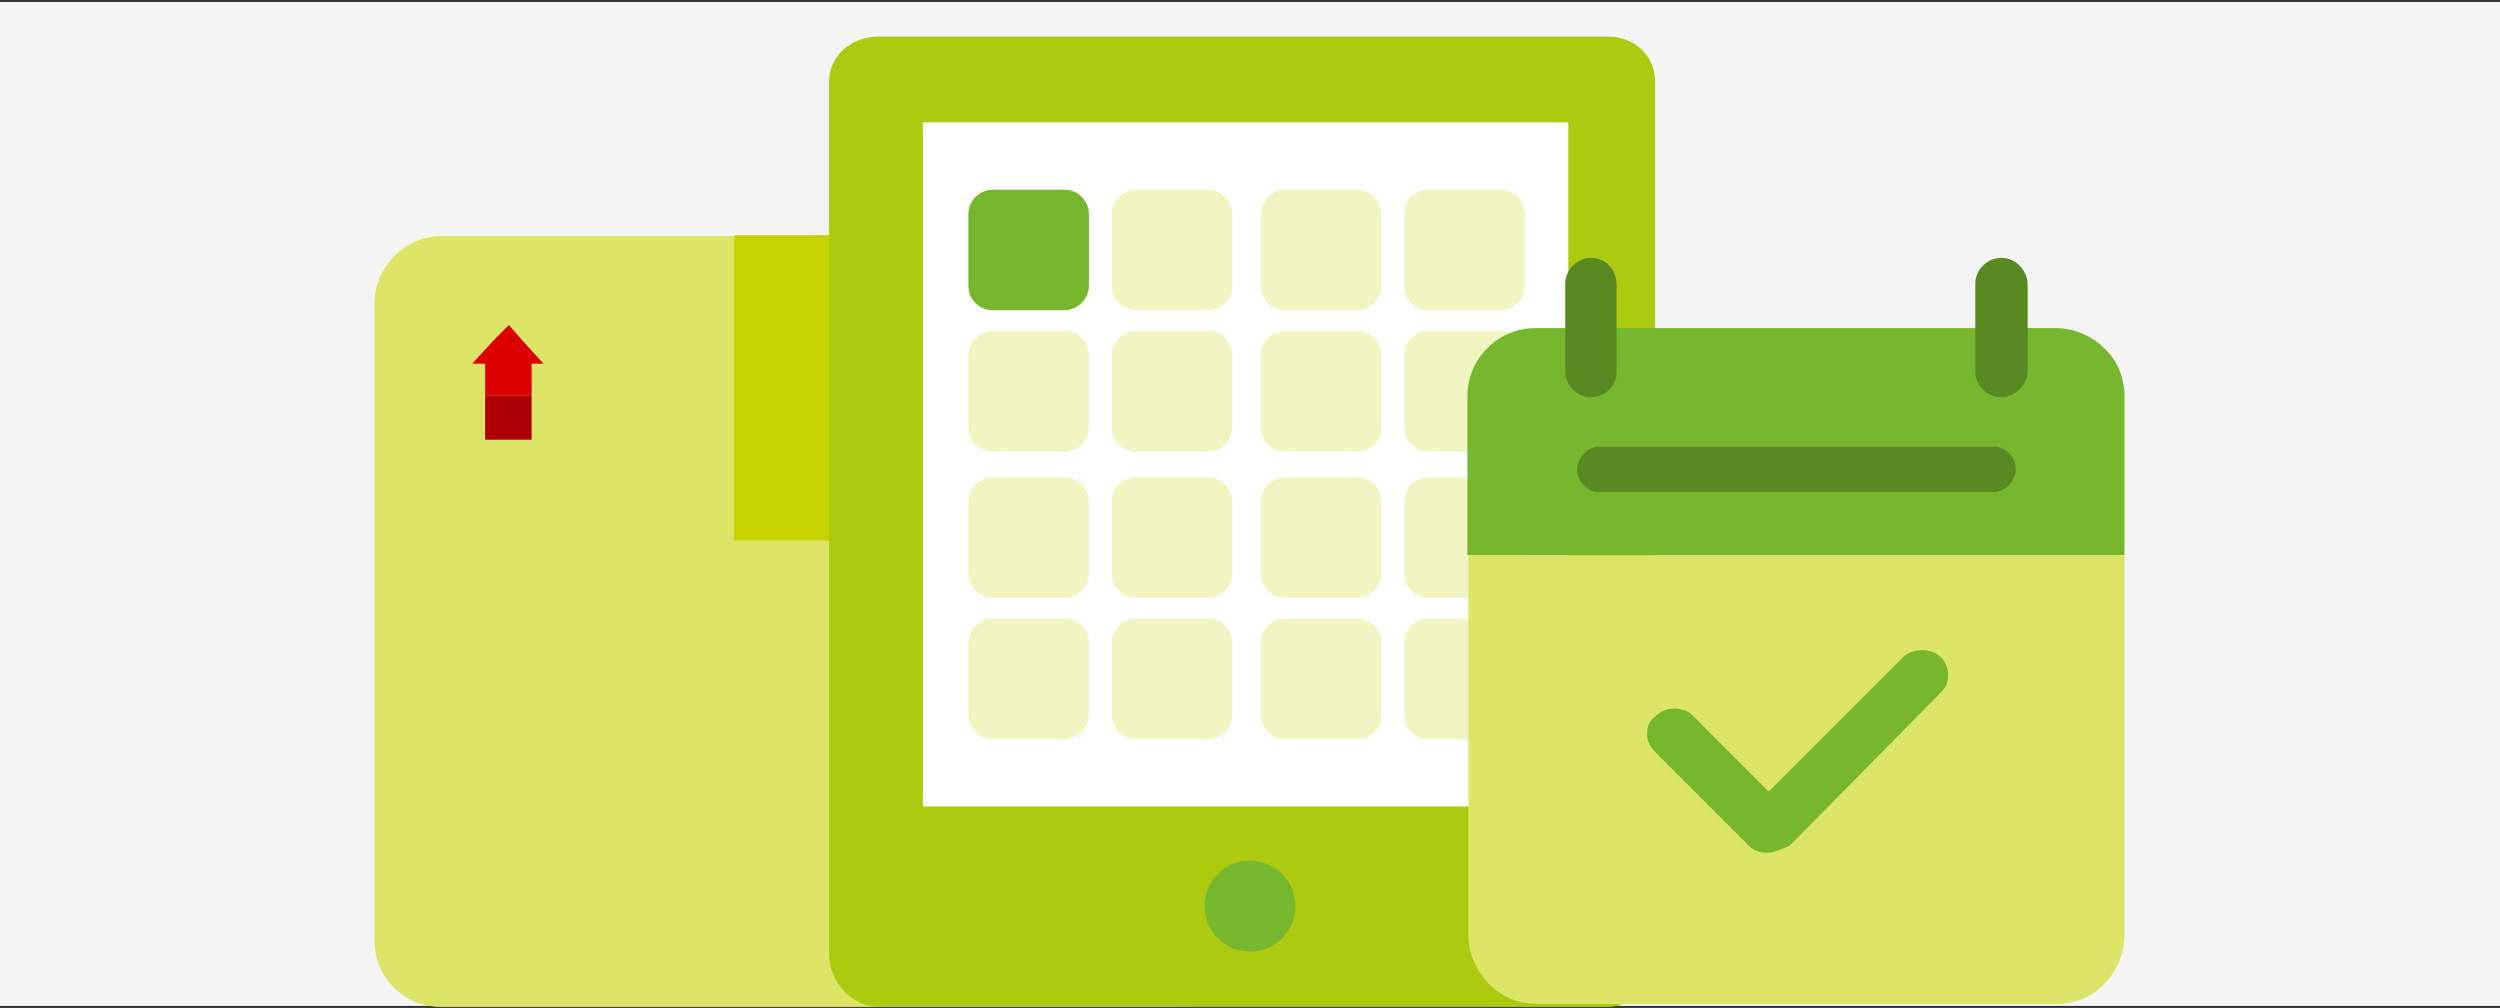 <?xml version="1.0" encoding="utf-8"?>
<!-- Generator: Adobe Illustrator 26.5.0, SVG Export Plug-In . SVG Version: 6.00 Build 0)  -->
<svg version="1.1" id="Camada_1" xmlns="http://www.w3.org/2000/svg" xmlns:xlink="http://www.w3.org/1999/xlink" x="0px" y="0px"
	 viewBox="0 0 253 102" style="enable-background:new 0 0 253 102;" xml:space="preserve">
<rect x="0" y="0" width="253" height="102" fill="#333333" stroke="none"/>
<style type="text/css">
	.st0{fill:#F4F4F4;}
	.st1{fill:#DDE566;}
	.st2{fill:#C7D300;}
	.st3{fill:#AF000A;}
	.st4{fill:#DC0000;}
	.st5{fill:#ACCA0F;}
	.st6{fill:#F1F5C2;}
	.st7{fill:#FFFFFF;}
	.st8{fill:#76B72E;}
	.st9{fill:#598923;}
</style>
<g id="Layer_1">
	<g id="Layer_2">
		<rect y="0.2" class="st0" width="253" height="101.6"/>
	</g>
</g>
<g id="Modo_de_isolamento">
	<g>
		<g>
			<g id="Layer_1-2">
				<g>
					<path class="st1" d="M44.6,23.9h74.7c3.7,0,6.7,3,6.7,6.7v64.6c0,3.7-3,6.7-6.7,6.7H44.6c-3.7,0-6.7-3-6.7-6.7V30.6
						C38,26.9,41,23.9,44.6,23.9z"/>
					<rect x="74.3" y="23.8" class="st2" width="15.2" height="30.9"/>
					<g>
						<g>
							<polygon class="st3" points="49.1,40.7 49.1,44.5 53.8,44.5 53.8,40.7 53.8,40 49.1,40 							"/>
							<polygon class="st4" points="55,36.8 52.9,34.5 51.5,32.9 49.9,34.5 47.8,36.8 49.1,36.8 49.1,40 53.8,40 53.8,36.8 							
								"/>
						</g>
						<polygon class="st3" points="111.5,40 111.5,40.7 111.5,44.5 116.2,44.5 116.2,40.7 116.2,40 						"/>
						<polygon class="st3" points="116.2,36.8 117.4,36.8 115.3,34.5 113.8,32.9 112.3,34.5 110.2,36.8 111.5,36.8 111.5,40 
							116.2,40 						"/>
					</g>
				</g>
			</g>
			<g>
				<g>
					<path class="st5" d="M162.7,3.7H88.9c-2.7,0-5,1.9-5,4.6v88.3c0,2.7,2.3,5.3,5,5.3h73.8c2.7,0,4.8-2.6,4.8-5.3V8.3
						C167.5,5.6,165.4,3.7,162.7,3.7L162.7,3.7z"/>
					<rect x="93.4" y="12.4" class="st6" width="65.3" height="69.2"/>
					<rect x="93.4" y="12.4" class="st7" width="65.3" height="69.2"/>
					<g>
						<path class="st6" d="M122.2,31.4H115c-1.4,0-2.5-1.1-2.5-2.5v-7.2c0-1.4,1.1-2.5,2.5-2.5h7.2c1.4,0,2.5,1.1,2.5,2.5v7.2
							C124.7,30.3,123.6,31.4,122.2,31.4z"/>
						<path class="st8" d="M107.7,31.4h-7.2c-1.4,0-2.5-1.1-2.5-2.5v-7.2c0-1.4,1.1-2.5,2.5-2.5h7.2c1.4,0,2.5,1.1,2.5,2.5v7.2
							C110.2,30.3,109,31.4,107.7,31.4z"/>
						<path class="st6" d="M122.2,45.7H115c-1.4,0-2.5-1.1-2.5-2.5V36c0-1.4,1.1-2.5,2.5-2.5h7.2c1.4,0,2.5,1.1,2.5,2.5v7.2
							C124.7,44.6,123.6,45.7,122.2,45.7z"/>
						<path class="st6" d="M107.7,45.7h-7.2c-1.4,0-2.5-1.1-2.5-2.5V36c0-1.4,1.1-2.5,2.5-2.5h7.2c1.4,0,2.5,1.1,2.5,2.5v7.2
							C110.2,44.6,109,45.7,107.7,45.7z"/>
						<path class="st6" d="M151.8,31.4h-7.2c-1.4,0-2.5-1.1-2.5-2.5v-7.2c0-1.4,1.1-2.5,2.5-2.5h7.2c1.4,0,2.5,1.1,2.5,2.5v7.2
							C154.3,30.3,153.2,31.4,151.8,31.4z"/>
						<path class="st6" d="M137.3,31.4h-7.2c-1.4,0-2.5-1.1-2.5-2.5v-7.2c0-1.4,1.1-2.5,2.5-2.5h7.2c1.4,0,2.5,1.1,2.5,2.5v7.2
							C139.8,30.3,138.7,31.4,137.3,31.4z"/>
						<path class="st6" d="M151.8,45.7h-7.2c-1.4,0-2.5-1.1-2.5-2.5V36c0-1.4,1.1-2.5,2.5-2.5h7.2c1.4,0,2.5,1.1,2.5,2.5v7.2
							C154.3,44.6,153.2,45.7,151.8,45.7z"/>
						<path class="st6" d="M137.3,45.7h-7.2c-1.4,0-2.5-1.1-2.5-2.5V36c0-1.4,1.1-2.5,2.5-2.5h7.2c1.4,0,2.5,1.1,2.5,2.5v7.2
							C139.8,44.6,138.7,45.7,137.3,45.7z"/>
						<path class="st6" d="M122.2,60.5H115c-1.4,0-2.5-1.1-2.5-2.5v-7.2c0-1.4,1.1-2.5,2.5-2.5h7.2c1.4,0,2.5,1.1,2.5,2.5V58
							C124.7,59.4,123.6,60.5,122.2,60.5z"/>
						<path class="st6" d="M107.7,60.5h-7.2c-1.4,0-2.5-1.1-2.5-2.5v-7.2c0-1.4,1.1-2.5,2.5-2.5h7.2c1.4,0,2.5,1.1,2.5,2.5V58
							C110.2,59.4,109,60.5,107.7,60.5z"/>
						<path class="st6" d="M122.2,74.8H115c-1.4,0-2.5-1.1-2.5-2.5v-7.2c0-1.4,1.1-2.5,2.5-2.5h7.2c1.4,0,2.5,1.1,2.5,2.5v7.2
							C124.7,73.7,123.6,74.8,122.2,74.8z"/>
						<path class="st6" d="M107.7,74.8h-7.2c-1.4,0-2.5-1.1-2.5-2.5v-7.2c0-1.4,1.1-2.5,2.5-2.5h7.2c1.4,0,2.5,1.1,2.5,2.5v7.2
							C110.2,73.7,109,74.8,107.7,74.8z"/>
						<path class="st6" d="M151.8,60.5h-7.2c-1.4,0-2.5-1.1-2.5-2.5v-7.2c0-1.4,1.1-2.5,2.5-2.5h7.2c1.4,0,2.5,1.1,2.5,2.5V58
							C154.3,59.4,153.2,60.5,151.8,60.5z"/>
						<path class="st6" d="M137.3,60.5h-7.2c-1.4,0-2.5-1.1-2.5-2.5v-7.2c0-1.4,1.1-2.5,2.5-2.5h7.2c1.4,0,2.5,1.1,2.5,2.5V58
							C139.8,59.4,138.7,60.5,137.3,60.5z"/>
						<path class="st6" d="M151.8,74.8h-7.2c-1.4,0-2.5-1.1-2.5-2.5v-7.2c0-1.4,1.1-2.5,2.5-2.5h7.2c1.4,0,2.5,1.1,2.5,2.5v7.2
							C154.3,73.7,153.2,74.8,151.8,74.8z"/>
						<path class="st6" d="M137.3,74.8h-7.2c-1.4,0-2.5-1.1-2.5-2.5v-7.2c0-1.4,1.1-2.5,2.5-2.5h7.2c1.4,0,2.5,1.1,2.5,2.5v7.2
							C139.8,73.7,138.7,74.8,137.3,74.8z"/>
					</g>
				</g>
				<circle class="st8" cx="126.5" cy="91.7" r="4.6"/>
			</g>
		</g>
		<g>
			<path class="st8" d="M214.9,39c-0.2-1.5-0.9-2.8-2-3.8l0,0l0,0c-1.2-1.2-3-2-4.9-2h-52.6c-3.8,0-6.9,3.1-6.9,6.9v16.1H215V40.1
				C215,39.8,215,39.4,214.9,39z"/>
			<path class="st1" d="M148.6,56.2v38.4c0,1.9,0.8,3.6,2,4.9c1,1,2.3,1.8,3.8,2c0.3,0,0.7,0.1,1.1,0.1h52.6c0.3,0,0.8,0,1.1-0.1
				c1.5-0.2,2.8-0.9,3.8-2c1.2-1.2,2-3,2-4.9V56.2H148.6z"/>
			<path class="st9" d="M161,40.2c-1.4,0-2.6-1.2-2.6-2.6v-8.9c0-1.4,1.2-2.6,2.6-2.6c1.5,0,2.6,1.2,2.6,2.7v8.9
				C163.6,39.1,162.4,40.2,161,40.2z"/>
			<path class="st9" d="M202.5,40.2c-1.4,0-2.6-1.2-2.6-2.6v-8.9c0-1.4,1.2-2.6,2.6-2.6c0.7,0,1.3,0.2,1.9,0.8
				c0.4,0.4,0.8,1.1,0.8,1.9v8.9C205.1,39,203.9,40.2,202.5,40.2z"/>
			<path class="st9" d="M161.9,49.8c-1.3,0-2.3-1.1-2.3-2.3s1.1-2.3,2.3-2.3h39.8c1.3,0,2.3,1.1,2.3,2.3s-1.1,2.3-2.3,2.3H161.9z"/>
			<g>
				<g>
					<path class="st8" d="M178.9,86.3c-0.7,0-1.4-0.2-1.9-0.7l-9.5-9.5c-0.5-0.5-0.9-1.2-0.8-2c0-0.7,0.3-1.2,0.8-1.6
						c0.5-0.5,1.2-0.8,1.9-0.8s1.4,0.2,1.9,0.7l7.7,7.7l13.6-13.6c0.4-0.4,1.1-0.7,1.9-0.7c0.7,0,1.4,0.2,1.9,0.7c1,1,1,2.7,0,3.6
						l-15.3,15.5C180.3,85.9,179.6,86.3,178.9,86.3z"/>
				</g>
			</g>
		</g>
	</g>
</g>
</svg>
